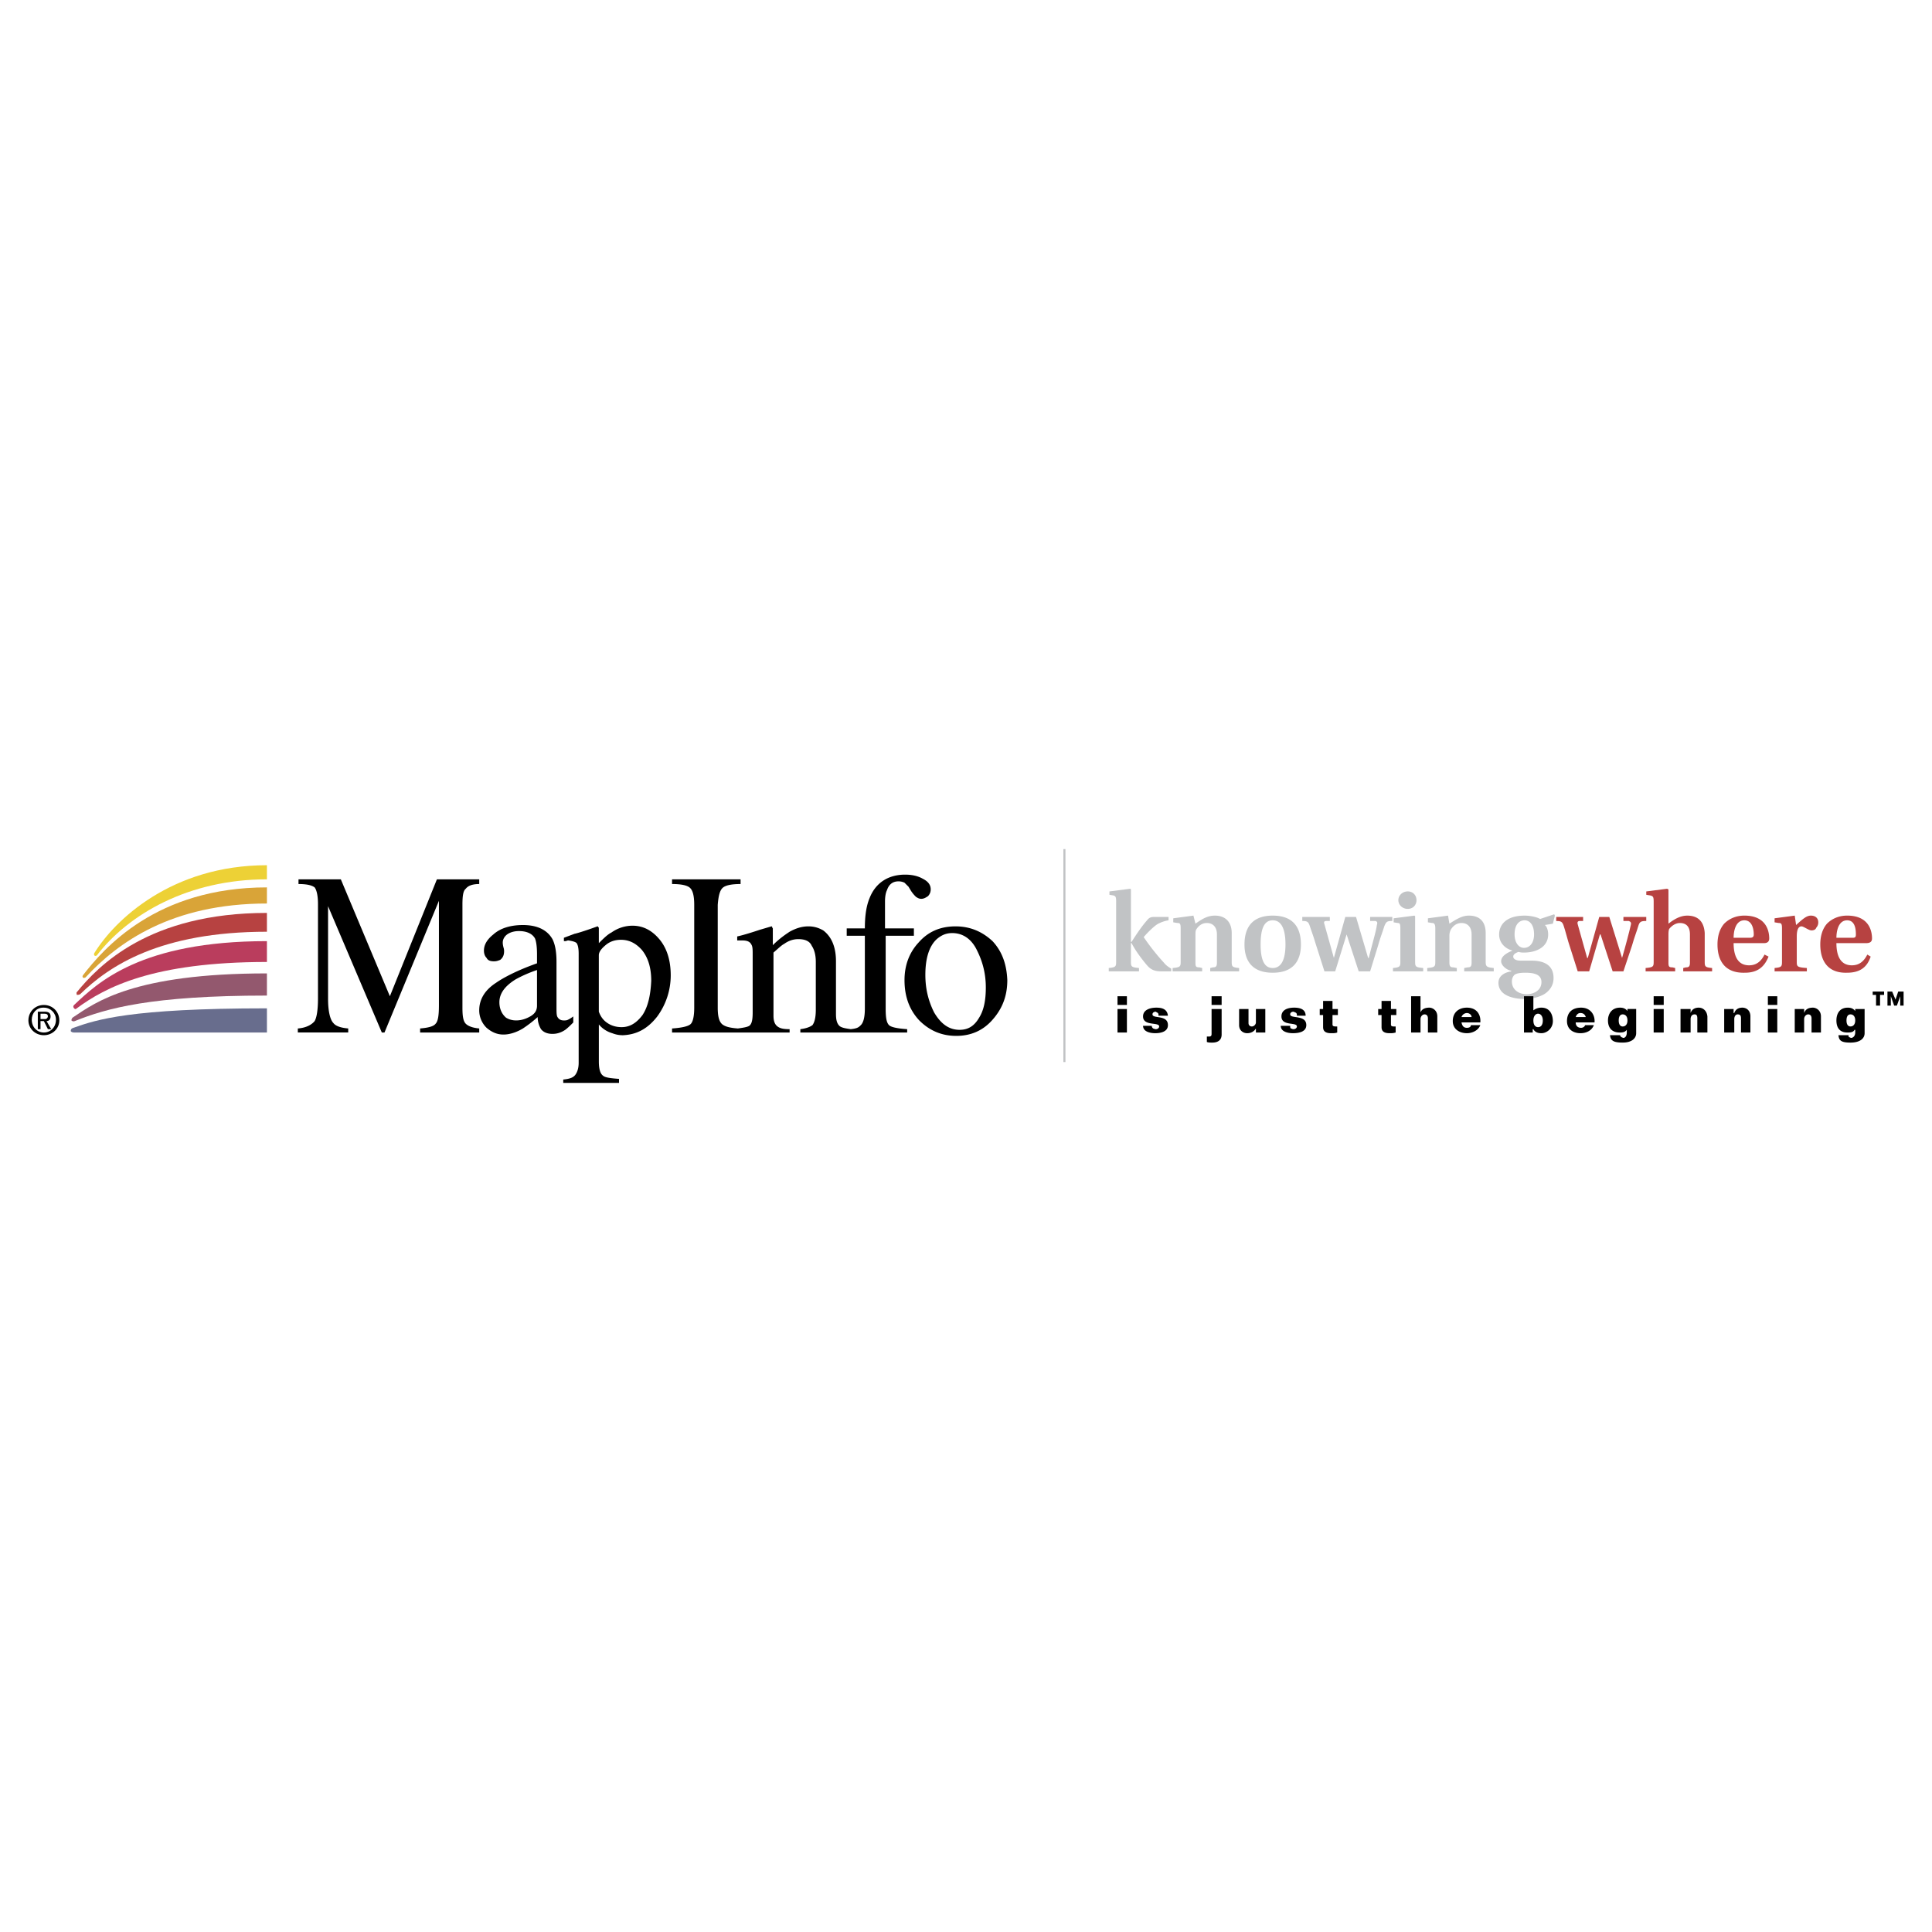 <svg xmlns="http://www.w3.org/2000/svg" width="2500" height="2500" viewBox="0 0 192.756 192.756"><path fill-rule="evenodd" clip-rule="evenodd" fill="#fff" d="M0 0h192.756v192.756H0V0z"/><path d="M29.714 102.611c.872-.066 1.408-.402 1.676-.736.201-.336.335-1.072.335-2.279v-9.385c0-.871-.134-1.408-.335-1.676-.268-.201-.737-.335-1.608-.335v-.469h4.223l4.893 11.664 4.692-11.664h4.223v.469c-.737 0-1.14.201-1.34.469-.268.201-.335.737-.335 1.608v10.255c0 .805.067 1.342.335 1.609.201.201.603.402 1.34.469v.402h-5.898v-.402c.804-.066 1.34-.201 1.542-.469.268-.268.335-.938.335-1.877v-10.39l-5.43 13.138h-.268L32.731 90.41v9.25c0 1.207.201 2.078.536 2.414.201.268.67.469 1.475.535v.402h-5.028v-.4zM60.617 102.076c.402.268.871.402 1.407.402.805 0 1.475-.402 2.078-1.207.536-.805.804-1.943.872-3.418 0-1.342-.335-2.347-.939-3.084-.603-.67-1.273-1.005-2.078-1.005-.536 0-1.073.134-1.542.537-.402.335-.67.67-.67 1.005v5.63c.201.537.469.873.872 1.14zm-4.425 5.631c.67-.068 1.005-.201 1.207-.471.201-.268.335-.67.335-1.205v-10.86c0-.536-.067-.871-.201-1.073-.134-.134-.402-.201-.804-.268-.067 0-.134 0-.268.067h-.201v-.335l1.073-.402c.067 0 .804-.201 2.279-.737 0 0 .067 0 .067.067l.067.067v1.542c.469-.469.872-.871 1.273-1.072a3.635 3.635 0 0 1 2.078-.67c1.073 0 1.944.469 2.682 1.341.737.871 1.14 2.078 1.14 3.62a6.942 6.942 0 0 1-1.341 4.09c-.938 1.205-2.011 1.809-3.418 1.877-.402 0-.737-.068-1.073-.201a2.73 2.73 0 0 1-1.34-.873v3.688c0 .738.134 1.207.402 1.408.201.201.737.268 1.609.334v.402h-5.563v-.336h-.003zM91.652 94.032c.938-1.072 2.145-1.608 3.687-1.608 1.475 0 2.68.536 3.686 1.475.939 1.005 1.408 2.279 1.475 3.887 0 1.543-.469 2.816-1.475 3.955-.938 1.072-2.145 1.609-3.62 1.609s-2.681-.537-3.687-1.541c-1.005-1.074-1.475-2.414-1.475-4.023.002-1.475.471-2.748 1.409-3.754zm1.81-.335c-.737.67-1.139 1.877-1.139 3.553 0 1.34.268 2.547.871 3.754.67 1.139 1.475 1.742 2.547 1.742.872 0 1.476-.402 1.944-1.207.469-.736.67-1.742.67-3.016s-.268-2.48-.871-3.687c-.537-1.14-1.408-1.743-2.48-1.743-.603 0-1.073.201-1.542.604z" fill-rule="evenodd" clip-rule="evenodd"/><path d="M67.051 103.014v-.402c.938-.066 1.542-.201 1.81-.402s.402-.803.402-1.676V90.278c0-.871-.134-1.408-.402-1.676s-.872-.402-1.81-.402v-.469h6.837v.469c-.938 0-1.542.134-1.81.402s-.402.805-.469 1.676v10.255c0 .873.134 1.408.469 1.676.269.201.671.336 1.542.402.469-.066.938-.133 1.14-.268.268-.201.335-.67.335-1.34v-5.766c0-.469 0-.804-.134-1.005-.134-.269-.402-.402-.872-.402h-.537v-.402c.335-.067 1.073-.268 2.279-.67l1.14-.335s.067 0 .067.067c0 0 0 .067.067.134V94.3c.67-.671 1.273-1.073 1.675-1.341.604-.335 1.207-.536 1.877-.536.536 0 1.005.134 1.475.402.804.604 1.273 1.609 1.273 3.083v5.228c0 .537.067.939.335 1.207.201.201.67.268 1.14.336.67-.068.804-.201 1.005-.402.268-.27.402-.805.402-1.676v-7.24h-1.81v-.737h1.81c0-1.207.134-2.212.469-3.016.604-1.542 1.877-2.346 3.553-2.346.67 0 1.274.134 1.743.402.536.269.805.604.805 1.073a.957.957 0 0 1-.269.67c-.201.134-.402.268-.67.268-.201 0-.335-.067-.536-.201-.134-.134-.335-.335-.536-.67l-.202-.335-.402-.402a1.34 1.34 0 0 0-.604-.134c-.536 0-.938.268-1.14.871-.134.269-.201.67-.201 1.14v2.681h2.882v.737h-2.815v7.24c0 .871.067 1.406.335 1.676.201.201.805.334 1.81.402v.334H79.851v-.334c.537-.068.939-.201 1.207-.402.201-.27.335-.738.335-1.543v-4.758c0-.671-.134-1.207-.402-1.609-.201-.469-.67-.67-1.34-.67-.47 0-.938.134-1.408.469-.268.134-.604.469-1.072.872v6.3c0 .537.134.871.402 1.072.268.201.603.27 1.206.27v.334H67.051v-.001zM49.489 98.055c.671-.471 2.011-1.207 4.089-1.945v-.871c0-.737-.067-1.274-.201-1.609-.268-.469-.804-.737-1.609-.737-.335 0-.737.067-1.072.269-.335.201-.536.536-.536.871 0 .067 0 .201.066.469.067.201.067.335.067.402 0 .402-.134.67-.402.872-.201.067-.335.134-.603.134-.335 0-.604-.067-.737-.335-.201-.201-.268-.47-.268-.737 0-.536.268-1.073.938-1.609.67-.604 1.676-.938 2.95-.938 1.408 0 2.413.469 2.949 1.408.269.536.402 1.273.402 2.279v4.491c0 .469 0 .738.067.939.134.268.335.402.67.402.134 0 .268 0 .402-.068.134-.066.268-.135.536-.334v.602c-.268.27-.536.537-.805.738-.402.268-.804.402-1.273.402-.469 0-.871-.135-1.14-.469a2.32 2.32 0 0 1-.335-1.207c-.604.535-1.072.871-1.475 1.139-.67.402-1.341.604-1.944.604-.67 0-1.206-.268-1.675-.67a2.434 2.434 0 0 1-.738-1.742c.001-1.075.538-2.014 1.677-2.75zm4.089-1.276c-.805.27-1.542.604-2.145.939-1.073.67-1.609 1.408-1.609 2.279 0 .67.268 1.207.67 1.541.335.201.67.27 1.005.27.469 0 .938-.135 1.408-.402.469-.27.67-.604.67-1.074v-3.553h.001z" fill-rule="evenodd" clip-rule="evenodd"/><path d="M9.672 95.305c3.151-4.089 9.117-7.574 16.959-7.574v-1.408c-9.518 0-15.216 5.497-17.227 8.781-.067.134 0 .201.067.269.067 0 .134 0 .201-.068z" fill-rule="evenodd" clip-rule="evenodd" fill="#edd136"/><path d="M8.532 97.518c3.218-3.486 8.581-7.374 18.099-7.374v-1.609c-11.06 0-16.289 6.1-18.367 8.781-.067.135 0 .201 0 .201.068.067.134.067.268.001z" fill-rule="evenodd" clip-rule="evenodd" fill="#d9a438"/><path d="M7.661 98.992c2.145-2.614 7.172-7.91 18.97-7.91v1.877c-10.658 0-15.752 3.418-18.634 6.234-.135.067-.202.067-.336.067 0-.067-.067-.201 0-.268z" fill-rule="evenodd" clip-rule="evenodd" fill="#b74241"/><path d="M7.393 100.266c2.346-2.211 6.636-6.368 19.238-6.368v2.078c-11.395 0-16.155 2.547-18.97 4.625-.134.133-.201.066-.268 0-.067-.068-.134-.201 0-.335z" fill-rule="evenodd" clip-rule="evenodd" fill="#ba3d5d"/><path d="M26.631 99.328c-11.529 0-16.021 1.273-19.171 2.547-.134.066-.268 0-.335-.066 0-.135.067-.27.201-.336 2.212-1.475 6.033-4.357 19.305-4.357v2.212z" fill-rule="evenodd" clip-rule="evenodd" fill="#93586e"/><path d="M7.393 103.014c-.201 0-.269-.066-.335-.133 0-.201.067-.27.268-.336 2.279-.805 5.631-1.943 19.305-1.943v2.412H7.393z" fill-rule="evenodd" clip-rule="evenodd" fill="#686d8d"/><path d="M4.376 100.266c-.871 0-1.542.67-1.542 1.543 0 .803.671 1.475 1.542 1.475s1.542-.672 1.542-1.475c0-.873-.67-1.543-1.542-1.543zm-.067.267h.067c.67 0 1.207.537 1.207 1.207 0 .738-.536 1.273-1.207 1.273s-1.207-.535-1.207-1.273c.001-.67.47-1.207 1.14-1.207zm-.536.403v1.744h.269v-.805h.335l.402.805h.335l-.469-.805c.268 0 .402-.201.402-.469 0-.336-.201-.471-.604-.471h-.67v.001zm.269.738v-.537h.402c.201 0 .335.068.335.27 0 .133-.134.268-.269.268h-.468v-.001z" fill-rule="evenodd" clip-rule="evenodd"/><path d="M111.359 89.943c0-.469-.066-.536-.268-.603l-.402-.067v-.335l2.078-.268.066.067v5.228h.068c.469-.737 1.004-1.541 1.541-2.145.201-.269.402-.335.67-.335h1.475v.335a3.291 3.291 0 0 0-1.139.402c-.402.268-1.006.871-1.342 1.273a22.08 22.08 0 0 0 2.012 2.547c.268.335.535.469.736.604v.268h-.938c-.67 0-1.072-.135-1.475-.604s-1.139-1.407-1.541-2.212h-.068v1.877c0 .469.068.536.805.603v.335h-3.016v-.335c.67-.067.736-.134.736-.603v-6.032h.002zM116.99 96.579c.738-.067.805-.134.805-.603v-3.352c0-.469-.066-.536-.336-.536l-.402-.067v-.402l2.012-.268.201.804c.67-.469 1.207-.804 1.943-.804 1.072 0 1.676.67 1.676 1.743v2.883c0 .469.068.536.738.603v.335h-2.883v-.335l.268-.067c.27 0 .402-.066.402-.469v-2.815c0-.737-.402-1.14-1.006-1.14-.535 0-.871.335-1.072.67-.066.134-.066.335-.066.603v2.682c0 .402.066.469.402.469l.268.067v.335h-2.949v-.336h-.001zM126.979 96.579c-.871 0-1.207-.872-1.207-2.346 0-1.542.336-2.413 1.207-2.413s1.273.871 1.273 2.413c0 1.475-.402 2.346-1.273 2.346zm0 .47c1.943 0 2.814-1.073 2.814-2.816 0-1.81-.871-2.882-2.814-2.882s-2.816 1.073-2.816 2.882c-.001 1.743.872 2.816 2.816 2.816zM132.141 96.914l-.939-2.95c-.201-.67-.336-1.005-.535-1.608-.135-.402-.27-.469-.738-.469v-.402h2.748v.402h-.336c-.268 0-.268.134-.199.335l.938 3.352 1.141-4.089h1.072l1.205 4.089h.068c.268-1.14.736-2.682.805-3.285.066-.201.066-.335-.135-.402h-.537v-.402h2.213v.402c-.537 0-.604.067-.805.537-.135.469-.402 1.14-.604 1.877l-.805 2.614h-1.139l-1.207-3.687-1.139 3.687h-1.072v-.001zM141.189 95.976c0 .469.066.536.805.603v.335h-3.018v-.335c.67-.067.738-.134.738-.603v-3.352c0-.469-.068-.536-.268-.536l-.402-.067v-.402l2.078-.268.066.067v4.558h.001zm-1.675-6.167c0-.469.402-.872.938-.872.537 0 .871.402.871.872 0 .469-.334.871-.871.871-.536 0-.938-.402-.938-.871zM142.396 96.579c.736-.067.803-.134.803-.603v-3.352c0-.469-.133-.536-.334-.536l-.402-.067v-.402l2.01-.268.135.804c.738-.469 1.273-.804 1.943-.804 1.141 0 1.676.67 1.676 1.743v2.883c0 .469.135.536.805.603v.335h-2.949v-.335l.336-.067c.268 0 .402-.066.402-.469v-2.815c0-.737-.402-1.14-1.006-1.14-.537 0-.871.335-1.072.67a1.323 1.323 0 0 0-.135.603v2.682c0 .402.135.469.402.469l.336.067v.335h-2.949v-.336h-.001zM152.049 94.568c-.537 0-.939-.536-.939-1.34 0-1.005.471-1.408 1.006-1.408.469 0 .938.402.938 1.408-.001.804-.402 1.34-1.005 1.34zm-.336 1.274c-.535 0-.736-.201-.736-.402 0-.268.334-.402.535-.469.201.067.402.067.537.067 1.207 0 2.412-.537 2.412-1.81 0-.402-.133-.804-.334-.938l.803-.134.201-.804-.066-.134-1.408.469c-.334-.201-1.004-.335-1.541-.335-1.943 0-2.547 1.005-2.547 1.877 0 .938.736 1.475 1.34 1.609-.67.268-1.139.603-1.139 1.072 0 .402.535.871 1.006.939v.066c-.471.066-1.273.336-1.273 1.141 0 .535.268.938.736 1.205.469.27 1.139.402 1.811.402.736 0 1.406-.133 2.01-.469.537-.336.939-.871.939-1.609 0-1.34-1.006-1.742-2.213-1.742h-1.073v-.001zm.469 1.207c.939 0 1.609.201 1.609.938 0 .805-.738 1.207-1.475 1.207-.805 0-1.475-.469-1.475-1.273 0-.336.135-.537.268-.67.202-.136.537-.202 1.073-.202z" fill-rule="evenodd" clip-rule="evenodd" fill="#c1c3c5"/><path d="M157.41 96.914l-.938-2.95c-.201-.67-.268-1.005-.469-1.608-.135-.402-.27-.469-.738-.469v-.402h2.682v.402h-.336c-.201 0-.268.134-.201.335l.939 3.352h.066l1.141-4.089h1.004l1.273 4.089c.336-1.14.738-2.682.873-3.285.066-.201 0-.335-.201-.402h-.537v-.402h2.279v.402c-.535 0-.67.067-.805.537-.133.469-.402 1.14-.604 1.877l-.871 2.614h-1.072l-1.207-3.687h-.066l-1.072 3.687h-1.14v-.001z" fill-rule="evenodd" clip-rule="evenodd" fill="#b74241"/><path d="M164.182 96.579c.736-.067.805-.134.805-.603v-6.033c0-.469-.068-.536-.336-.603l-.402-.067v-.335l2.078-.268.135.067v3.418c.602-.469 1.205-.804 1.877-.804 1.139 0 1.676.67 1.742 1.743v2.883c0 .469.066.536.736.603v.335h-2.881v-.335l.268-.067c.268 0 .402-.066.402-.469v-2.815c0-.737-.336-1.14-1.006-1.14-.469 0-.871.335-1.072.603-.066.201-.066.402-.066.67v2.682c0 .402.066.469.402.469l.268.067v.335h-2.949v-.336h-.001zM172.963 93.563c0-.671.201-1.743 1.072-1.743.805 0 .938.938.938 1.408 0 .268-.133.335-.402.335h-1.608zm3.082 1.675c-.334.67-.803 1.072-1.541 1.072-1.207 0-1.541-1.072-1.541-2.212h3.016c.336 0 .537-.134.537-.469 0-.603-.201-2.279-2.48-2.279-.871 0-1.543.335-2.012.804-.469.536-.67 1.274-.67 2.078 0 1.609.738 2.882 2.748 2.816 1.273 0 1.943-.604 2.346-1.609l-.403-.201zM177.051 96.579c.67-.067.738-.134.738-.603v-3.352c0-.469-.068-.536-.336-.536l-.402-.067v-.402l2.012-.268.133.938c.738-.67 1.074-.938 1.477-.938.469 0 .736.268.736.67a.756.756 0 0 1-.201.536c-.066.201-.268.268-.469.268-.135 0-.268-.067-.402-.134-.268-.134-.469-.268-.604-.268-.268 0-.469.268-.469 1.005v2.547c0 .469.066.536 1.006.603v.335h-3.219v-.334zM183.219 93.563c0-.671.201-1.743 1.072-1.743.805 0 .871.938.871 1.408 0 .268-.066.335-.336.335h-1.607zm3.082 1.675c-.334.67-.803 1.072-1.541 1.072-1.207 0-1.541-1.072-1.541-2.212h2.949c.402 0 .604-.134.604-.469 0-.603-.201-2.279-2.48-2.279-.871 0-1.543.335-2.012.804-.469.536-.67 1.274-.67 2.078 0 1.609.736 2.882 2.682 2.816 1.34 0 2.01-.604 2.346-1.609l-.337-.201z" fill-rule="evenodd" clip-rule="evenodd" fill="#b74241"/><path d="M111.494 100.668h.938v2.346h-.938v-2.346zm0-1.273h.938v.871h-.938v-.871zM114.912 102.344c0 .135.068.201.135.268.066 0 .133.068.268.068.201 0 .336-.135.336-.27 0-.469-1.609 0-1.609-1.004 0-.604.604-.873 1.34-.873.537 0 1.074.135 1.141.805h-.939c0-.133 0-.201-.066-.268s-.135-.066-.201-.135c-.135 0-.334.068-.334.27 0 .469 1.541 0 1.541 1.072 0 .67-.738.805-1.273.805-.469 0-1.207-.135-1.207-.738h.868zM121.883 100.668v2.547c0 .402-.199.805-.938.805-.201 0-.402 0-.537-.066v-.537h.201c.201 0 .27-.066.27-.268v-2.48h1.004v-.001zm-1.004-1.273h1.004v.871h-1.004v-.871zM126.24 100.668v2.346h-.938v-.402c-.201.336-.537.471-.871.471-.402 0-.805-.27-.805-.805v-1.609h.938v1.408c0 .201.135.334.336.334s.402-.201.402-.402v-1.34h.938v-.001zM128.721 102.344c0 .135 0 .201.066.268.068 0 .135.068.27.068.201 0 .334-.135.334-.27 0-.469-1.541 0-1.541-1.004 0-.604.537-.873 1.273-.873.537 0 1.141.135 1.141.805h-.873c0-.133 0-.201-.066-.268s-.135-.066-.268-.135c-.135 0-.336.068-.336.27 0 .469 1.609 0 1.609 1.072 0 .67-.738.805-1.34.805-.471 0-1.207-.135-1.207-.738h.938zM132.006 100.668v-.805h.938v.805h.537v.604h-.537v.938c0 .135.068.201.336.201h.135v.604c-.201.068-.336.068-.604.068-.471 0-.805-.135-.805-.604v-1.207h-.336v-.604h.336zM137.838 100.668v-.805h.938v.805h.537v.604h-.537v.938c0 .135.068.201.27.201h.199v.604c-.268.068-.334.068-.602.068-.471 0-.805-.135-.805-.604v-1.207h-.336v-.604h.336zM140.787 103.014v-3.619h.938v1.609c.135-.336.471-.471.873-.471.334 0 .803.27.803.873v1.607h-.938v-1.408c0-.268-.135-.4-.336-.4s-.402.201-.402.469v1.34h-.938zM145.814 101.473a.583.583 0 0 1 .537-.402c.268 0 .469.201.469.402h-1.006zm.938.804c0 .201-.201.268-.4.268-.336 0-.471-.201-.537-.537h1.877c.066-.67-.268-1.475-1.34-1.475-.805 0-1.408.471-1.408 1.342 0 .805.67 1.207 1.408 1.207.535 0 1.139-.27 1.34-.805h-.94zM152.986 101.809c0-.402.201-.672.469-.672.27 0 .471.27.471.672 0 .469-.201.67-.471.67-.267 0-.469-.202-.469-.67zm0-2.414h-.938v3.619h.871v-.334h.066c.135.268.402.402.805.402.537 0 1.139-.471 1.139-1.207 0-.604-.268-1.342-1.139-1.342a1.29 1.29 0 0 0-.805.27v-1.408h.001zM157.209 101.473c.068-.201.201-.402.471-.402.334 0 .469.201.535.402h-1.006zm.939.804c-.066.201-.268.268-.402.268-.336 0-.537-.201-.537-.537h1.877c.068-.67-.334-1.475-1.34-1.475-.871 0-1.408.471-1.408 1.342 0 .805.604 1.207 1.342 1.207.604 0 1.139-.27 1.34-.805h-.872zM161.5 101.809c0-.471.201-.604.402-.604s.469.133.469.604c0 .469-.268.602-.469.602s-.402-.134-.402-.602zm.871-1.141v.201c-.201-.268-.469-.336-.736-.336-.873 0-1.207.672-1.207 1.275 0 .871.535 1.205 1.139 1.205.268 0 .537 0 .738-.268v.268c0 .402-.201.537-.336.537-.066 0-.135-.066-.201-.066-.066-.068-.133-.135-.133-.201h-1.006c.066.535.334.736 1.273.736.871 0 1.34-.402 1.34-.938v-2.414h-.871v.001zM164.986 100.668h1.004v2.346h-1.004v-2.346zm0-1.273h1.004v.871h-1.004v-.871zM167.666 103.014v-2.346h1.006v.402c.135-.402.469-.537.805-.537.402 0 .805.27.871.873v1.607h-1.006v-1.408c0-.268-.066-.4-.268-.4-.268 0-.402.201-.402.469v1.34h-1.006zM172.023 103.014v-2.346h.939v.402h.066c.135-.402.469-.537.805-.537.402 0 .805.27.805.873v1.607h-.939v-1.408c0-.268-.066-.4-.334-.4-.201 0-.336.201-.336.469v1.34h-1.006zM176.381 100.668h.939v2.346h-.939v-2.346zm0-1.273h.939v.871h-.939v-.871zM179.062 103.014v-2.346H180v.402c.135-.402.471-.537.873-.537.334 0 .803.27.803.873v1.607h-.938v-1.408c0-.268-.135-.4-.336-.4s-.402.201-.402.469v1.34h-.938zM186.033 100.668v2.414c0 .535-.469.938-1.406.938-.939 0-1.141-.201-1.207-.736h1.004c0 .066 0 .133.068.201.066 0 .135.066.201.066.133 0 .402-.135.402-.537v-.268h-.068c-.133.268-.469.268-.736.268-.604 0-1.072-.334-1.072-1.205 0-.604.268-1.275 1.139-1.275.27 0 .537.068.738.336v-.201h.937v-.001zm-1.406 1.742c.199 0 .469-.133.469-.602 0-.471-.27-.604-.469-.604-.203 0-.402.133-.402.604 0 .469.199.602.402.602zM188.781 98.926h-.469v1.406h.336v-.938l.334.938h.27l.334-.938v.938h.336v-1.406h-.537l-.268.805-.336-.805zm-.804 0h-1.139v.334h.336v1.072h.4V99.26h.402v-.334h.001zM106.197 84.714v21.249-21.249z" fill-rule="evenodd" clip-rule="evenodd"/><path fill="none" stroke="#c1c3c5" stroke-width=".207" stroke-miterlimit="2.613" d="M106.197 84.714v21.249"/></svg>